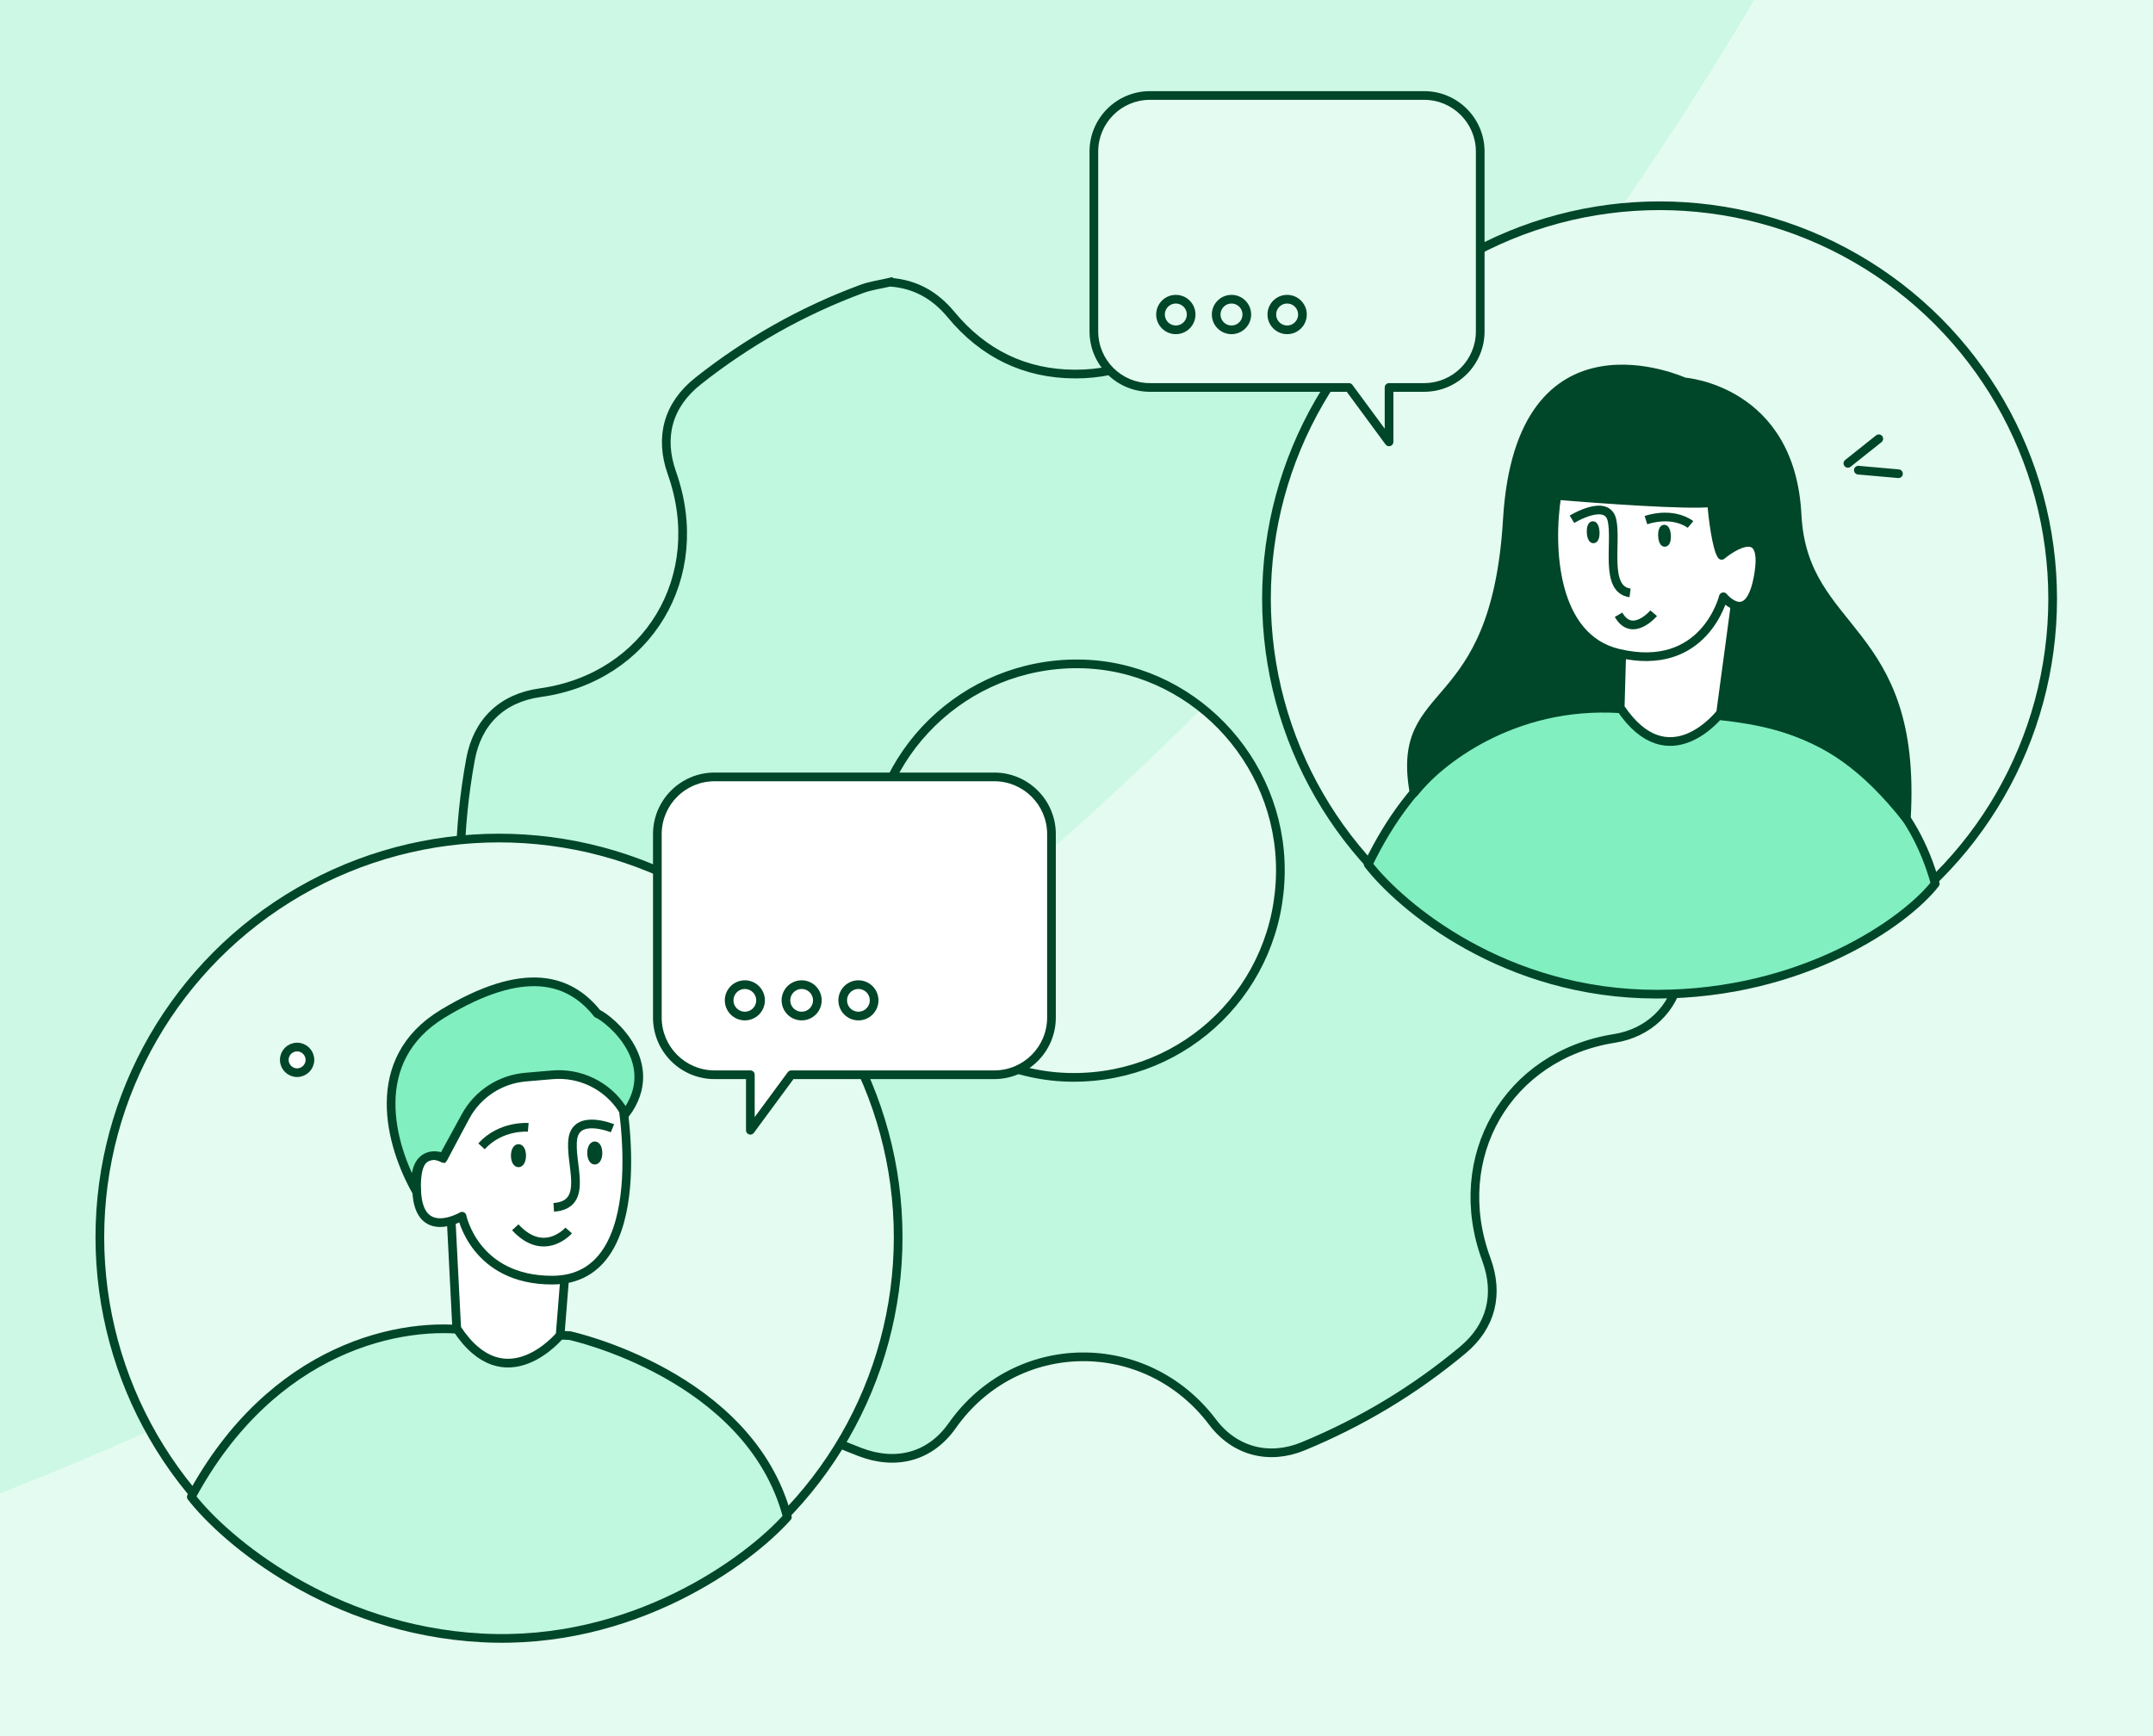<svg width="496" height="400" viewBox="0 0 496 400" fill="none" xmlns="http://www.w3.org/2000/svg">
<rect x="0" y="0" width="496" height="400" fill="#808080" stroke="none"/>
<g clip-path="url(#clip0_2723_11702)">
<rect width="496" height="400" fill="#E4FBF1"/>
<g opacity="0.5" clip-path="url(#clip1_2723_11702)">
<g opacity="0.5">
<path d="M1357.26 399.801C1349.23 400.035 1341.16 400.153 1333.07 400.153C882.718 400.153 517.633 35.068 517.633 -415.287C517.633 -423.379 517.751 -431.443 517.985 -439.478C981.421 -439.287 1357.07 -63.635 1357.26 399.801Z" fill="#81EFC0"/>
<path d="M1357.26 400.505C1349.23 400.271 1341.16 400.153 1333.07 400.153C882.718 400.153 517.633 765.238 517.633 1215.59C517.633 1223.68 517.751 1231.75 517.985 1239.78C981.421 1239.59 1357.07 863.941 1357.26 400.505Z" fill="#81EFC0"/>
<path d="M517.281 1239.78C517.515 1231.75 517.633 1223.68 517.633 1215.59C517.633 765.34 152.714 400.319 -297.5 400.153C152.714 399.987 517.633 34.965 517.633 -415.287C517.633 -423.379 517.515 -431.443 517.281 -439.478C53.845 -439.288 -321.808 -63.635 -321.998 399.801C-314.065 400.032 -306.103 400.15 -298.114 400.153C-306.103 400.156 -314.065 400.274 -321.998 400.505C-321.808 863.942 53.844 1239.59 517.281 1239.78Z" fill="#81EFC0"/>
</g>
<path d="M518.628 -415.118C518.628 35.237 883.713 400.322 1334.07 400.322C883.713 400.322 518.628 765.407 518.628 1215.76C518.628 765.51 153.709 400.489 -296.505 400.323C153.709 400.157 518.628 35.135 518.628 -415.118Z" fill="#E4FBF1"/>
</g>
<path d="M205.062 65.016C210.931 65.453 215.427 68.047 219.103 72.485C226.526 81.45 236.095 86.167 247.699 86.183C258.83 86.199 268.138 81.808 275.553 73.44C283.197 64.809 288.948 63.417 299.629 67.625C313.489 73.082 326.095 80.679 337.557 90.224C344.017 95.609 345.974 102.729 343.252 110.779C335.419 133.959 348.269 156.232 372.132 160.838C380.817 162.516 385.621 167.504 387.277 176.397C390.299 192.592 390.046 208.756 386.978 224.904C385.518 232.573 379.712 238.021 371.919 239.254C347.299 243.136 333.707 266.587 342.416 290.164C345.39 298.222 343.512 305.604 337.012 311.029C325.874 320.336 313.576 327.71 300.197 333.231C292.411 336.436 284.475 334.448 279.34 327.638C263.989 307.29 234.021 307.648 219.364 328.474C214.276 335.697 206.395 337.717 198.136 334.551C183.582 328.975 170.298 321.195 158.26 311.236C151.681 305.795 150.008 298.103 153.55 289.512C161.896 269.243 151.996 246.62 131.636 239.66C128.686 238.65 125.531 238.165 122.438 237.632C114.637 236.295 108.965 230.496 107.718 222.661C105.186 206.728 105.486 190.85 108.389 174.989C109.975 166.318 115.631 160.822 124.45 159.597C149.275 156.144 163.253 132.845 154.797 108.997C151.839 100.653 153.929 93.247 160.816 87.79C172.278 78.722 184.844 71.634 198.515 66.575C200.605 65.803 202.869 65.517 205.054 65L205.062 65.016ZM294.967 200.865C295.18 174.838 274.118 153.145 248.449 152.954C222.235 152.756 200.771 173.676 200.487 199.712C200.195 226.241 221.091 248.036 247.005 248.227C273.447 248.418 294.754 227.386 294.967 200.865Z" fill="#BFF7DF" stroke="#004628" stroke-width="2" stroke-miterlimit="10"/>
<circle cx="91.559" cy="91.559" r="90.559" transform="matrix(-1 0 0 1 473.884 46.405)" fill="#E4FBF1" stroke="#004628" stroke-width="2"/>
<path d="M372.573 163.021L398.271 164.985C398.271 164.985 435.837 167.172 445.833 203.602C439.043 212.335 415.434 229.056 381.638 229.056C346.575 229.056 322.739 208.868 315.201 199.146C335.893 156.179 372.573 163.021 372.573 163.021Z" fill="#81EFC0" stroke="#004628" stroke-width="2" stroke-linejoin="round"/>
<path d="M388.021 87.993C388.021 87.993 412.537 89.675 414.004 118.6C415.414 146.397 441.812 143.833 439.178 188.615C420.105 164.475 404.066 165.208 373.156 163.288C348.429 161.753 331.264 175.564 325.772 182.661C321.123 156.746 344.479 166.384 347.262 119.674C350.183 70.66 388.021 87.993 388.021 87.993Z" fill="#004628" stroke="#004628" stroke-width="2" stroke-linejoin="round"/>
<path d="M399.717 139.478L396.384 164.267C396.384 164.267 384.472 179.867 373.254 163.029L374.04 135.367" fill="white"/>
<path d="M399.717 139.478L396.384 164.267C396.384 164.267 384.472 179.867 373.254 163.029L374.04 135.367" stroke="#004628" stroke-width="2" stroke-linejoin="round"/>
<path d="M397.022 137.499C397.022 137.499 392.684 155.268 372.79 150.491C357.818 146.897 356.764 126.347 358.67 114.148C368.329 114.972 388.976 116.458 394.288 115.814C394.577 119.17 395.449 126.296 396.625 127.953C396.625 127.953 407.205 119.031 405.193 132.031C403.18 145.031 397.022 137.499 397.022 137.499Z" fill="white" stroke="#004628" stroke-width="2" stroke-linejoin="round"/>
<path d="M362.143 119.638C362.143 119.638 370.212 114.686 371.364 119.862C372.516 125.038 369.536 135.823 375.529 136.603" fill="white"/>
<path d="M362.143 119.638C362.143 119.638 370.212 114.686 371.364 119.862C372.516 125.038 369.536 135.823 375.529 136.603" stroke="#004628" stroke-width="2" stroke-linejoin="round"/>
<path d="M389.453 120.842C389.453 120.842 385.776 117.765 379.183 119.828L389.453 120.842Z" fill="white"/>
<path d="M389.453 120.842C389.453 120.842 385.776 117.765 379.183 119.828" stroke="#004628" stroke-width="2" stroke-linejoin="round"/>
<path d="M383.53 124.97C383.272 124.981 383.032 124.306 382.995 123.461C382.958 122.616 383.138 121.922 383.396 121.91C383.655 121.899 383.895 122.575 383.932 123.42C383.969 124.264 383.789 124.959 383.53 124.97Z" fill="white" stroke="#004628" stroke-width="2" stroke-linejoin="round"/>
<path d="M367.094 124.157C366.835 124.168 366.596 123.492 366.559 122.647C366.521 121.802 366.701 121.108 366.96 121.097C367.219 121.085 367.459 121.761 367.496 122.606C367.533 123.451 367.353 124.145 367.094 124.157Z" fill="white" stroke="#004628" stroke-width="2" stroke-linejoin="round"/>
<path d="M380.966 141.288C380.966 141.288 376.029 147.118 372.875 141.643L380.966 141.288Z" fill="white"/>
<path d="M380.966 141.288C380.966 141.288 376.029 147.118 372.875 141.643" stroke="#004628" stroke-width="2" stroke-linejoin="round"/>
<path d="M437.361 109.144L428.117 108.326M432.829 101.091L425.708 106.757" stroke="#004628" stroke-width="2" stroke-linecap="round"/>
<path fill-rule="evenodd" clip-rule="evenodd" d="M264.921 22C257.786 22 252.001 27.785 252.001 34.92V76.349C252.001 83.485 257.786 89.269 264.921 89.269H310.763L320.006 101.813V89.269H328.086C335.222 89.269 341.007 83.485 341.007 76.349V34.92C341.007 27.785 335.222 22 328.086 22H264.921Z" fill="#E4FBF1"/>
<path d="M310.763 89.269L311.568 88.676C311.379 88.42 311.081 88.269 310.763 88.269V89.269ZM320.006 101.813L319.201 102.406C319.457 102.754 319.908 102.898 320.318 102.763C320.728 102.628 321.006 102.245 321.006 101.813H320.006ZM320.006 89.269V88.269C319.453 88.269 319.006 88.717 319.006 89.269H320.006ZM252.001 34.92H253.001C253.001 28.337 258.338 23 264.921 23V22V21C257.233 21 251.001 27.232 251.001 34.92H252.001ZM252.001 76.349H253.001V34.92H252.001H251.001V76.349H252.001ZM264.921 89.269V88.269C258.338 88.269 253.001 82.933 253.001 76.349H252.001H251.001C251.001 84.037 257.233 90.269 264.921 90.269V89.269ZM310.763 89.269V88.269H264.921V89.269V90.269H310.763V89.269ZM310.763 89.269L309.958 89.862L319.201 102.406L320.006 101.813L320.811 101.22L311.568 88.676L310.763 89.269ZM320.006 101.813H321.006V89.269H320.006H319.006V101.813H320.006ZM328.086 89.269V88.269H320.006V89.269V90.269H328.086V89.269ZM341.007 76.349H340.007C340.007 82.933 334.67 88.269 328.086 88.269V89.269V90.269C335.774 90.269 342.007 84.037 342.007 76.349H341.007ZM341.007 34.92H340.007V76.349H341.007H342.007V34.92H341.007ZM328.086 22V23C334.67 23 340.007 28.337 340.007 34.92H341.007H342.007C342.007 27.232 335.774 21 328.086 21V22ZM264.921 22V23H328.086V22V21H264.921V22Z" fill="#004628"/>
<circle cx="270.883" cy="72.464" r="3.526" stroke="#004628" stroke-width="2"/>
<circle cx="283.708" cy="72.464" r="3.526" stroke="#004628" stroke-width="2"/>
<circle cx="296.527" cy="72.464" r="3.526" stroke="#004628" stroke-width="2"/>
<circle cx="114.96" cy="285.043" r="91.957" fill="#E4FBF1" stroke="#004628" stroke-width="2"/>
<path d="M68.446 241.239C70.076 241.239 71.398 242.561 71.398 244.191C71.398 245.822 70.076 247.144 68.446 247.144C66.815 247.144 65.494 245.822 65.494 244.191C65.494 242.561 66.815 241.239 68.446 241.239Z" fill="white" stroke="#004628" stroke-width="2"/>
<path d="M181.392 349.526C172.77 316.711 131.283 307.726 131.283 307.726L108.912 306.649C92.718 304.155 62.752 310.244 44.073 344.875C51.866 354.92 76.157 375.48 110.978 377.367C145.798 379.254 172.429 359.593 181.392 349.526Z" fill="#BFF7DF" stroke="#004628" stroke-width="2" stroke-linejoin="round"/>
<path d="M130.068 294.715L129.039 307.618C129.039 307.618 116.355 323.112 105.216 306.064L103.79 278.181" fill="white"/>
<path d="M130.068 294.715L129.039 307.618C129.039 307.618 116.355 323.112 105.216 306.064L103.79 278.181" stroke="#004628" stroke-width="2" stroke-linejoin="round"/>
<path d="M143.039 252.087C143.039 252.087 151.28 294.936 127.212 294.944C109.408 294.944 106.446 280.22 106.446 280.22C106.446 280.22 96.543 286.065 96 274.461C95.456 262.857 102.106 266.892 102.106 266.892L111.812 248.429L137.977 246.002L143.039 252.087Z" fill="white" stroke="#004628" stroke-width="2" stroke-linejoin="round"/>
<path d="M141.093 259.95C141.093 259.95 132.861 256.571 131.978 262.298C131.096 268.033 135.949 277.581 127.567 278.172" stroke="#004628" stroke-width="2" stroke-linejoin="round"/>
<path d="M121.695 259.741C121.695 259.741 115.396 259.189 110.927 264.112" stroke="#004628" stroke-width="2" stroke-linejoin="round"/>
<path d="M137.024 267.303C136.62 267.303 136.292 266.562 136.292 265.649C136.292 264.735 136.62 263.994 137.024 263.994C137.429 263.994 137.757 264.735 137.757 265.649C137.757 266.562 137.429 267.303 137.024 267.303Z" fill="#004628" stroke="#004628" stroke-width="2" stroke-linejoin="round"/>
<path d="M119.445 267.921C119.04 267.921 118.712 267.18 118.712 266.267C118.712 265.353 119.04 264.612 119.445 264.612C119.849 264.612 120.177 265.353 120.177 266.267C120.177 267.18 119.849 267.921 119.445 267.921Z" fill="#004628" stroke="#004628" stroke-width="2" stroke-linejoin="round"/>
<path d="M131.012 283.499C131.012 283.499 125.371 289.999 118.706 282.767" stroke="#004628" stroke-width="2" stroke-linejoin="round"/>
<path d="M143.311 255.42L144.108 256.629C152.794 244.878 140.505 234.823 137.599 233.51C131.165 225.464 120.777 222.228 102.071 233.51C84.358 244.193 89.906 263.87 95.935 274.529C94.834 266.277 99.487 265.511 102.071 266.695L107.262 257.187C110.066 252.053 115.256 248.665 121.085 248.166L127.256 247.637C133.63 247.091 139.791 250.078 143.311 255.42Z" fill="#81EFC0" stroke="#004628" stroke-width="2"/>
<path fill-rule="evenodd" clip-rule="evenodd" d="M229.054 179C236.333 179 242.234 184.901 242.234 192.18V234.442C242.234 241.721 236.333 247.622 229.054 247.622H182.293L172.864 260.418V247.622H164.619C157.34 247.622 151.439 241.721 151.439 234.442V192.18C151.439 184.901 157.34 179 164.619 179H229.054Z" fill="white"/>
<path d="M182.293 247.622L181.488 247.028C181.676 246.773 181.975 246.622 182.293 246.622V247.622ZM172.864 260.418L173.669 261.011C173.413 261.359 172.962 261.503 172.552 261.368C172.141 261.233 171.864 260.85 171.864 260.418H172.864ZM172.864 247.622V246.622C173.416 246.622 173.864 247.069 173.864 247.622H172.864ZM242.234 192.18H241.234C241.234 185.453 235.781 180 229.054 180V179V178C236.885 178 243.234 184.349 243.234 192.18H242.234ZM242.234 234.442H241.234V192.18H242.234H243.234V234.442H242.234ZM229.054 247.622V246.622C235.781 246.622 241.234 241.168 241.234 234.442H242.234H243.234C243.234 242.273 236.885 248.622 229.054 248.622V247.622ZM182.293 247.622V246.622H229.054V247.622V248.622H182.293V247.622ZM182.293 247.622L183.098 248.215L173.669 261.011L172.864 260.418L172.059 259.825L181.488 247.028L182.293 247.622ZM172.864 260.418H171.864V247.622H172.864H173.864V260.418H172.864ZM164.619 247.622V246.622H172.864V247.622V248.622H164.619V247.622ZM151.439 234.442H152.439C152.439 241.168 157.892 246.622 164.619 246.622V247.622V248.622C156.787 248.622 150.439 242.273 150.439 234.442H151.439ZM151.439 192.18H152.439V234.442H151.439H150.439V192.18H151.439ZM164.619 179V180C157.892 180 152.439 185.453 152.439 192.18H151.439H150.439C150.439 184.349 156.787 178 164.619 178V179ZM229.054 179V180H164.619V179V178H229.054V179Z" fill="#004628"/>
<circle cx="171.596" cy="230.479" r="3.617" stroke="#004628" stroke-width="2"/>
<circle cx="184.681" cy="230.479" r="3.617" stroke="#004628" stroke-width="2"/>
<circle cx="197.759" cy="230.479" r="3.617" stroke="#004628" stroke-width="2"/>
</g>
<defs>
<clipPath id="clip0_2723_11702">
<rect width="496" height="400" fill="white"/>
</clipPath>
<clipPath id="clip1_2723_11702">
<rect width="1679.74" height="1734.31" fill="white" transform="translate(-322 -467)"/>
</clipPath>
</defs>
</svg>
